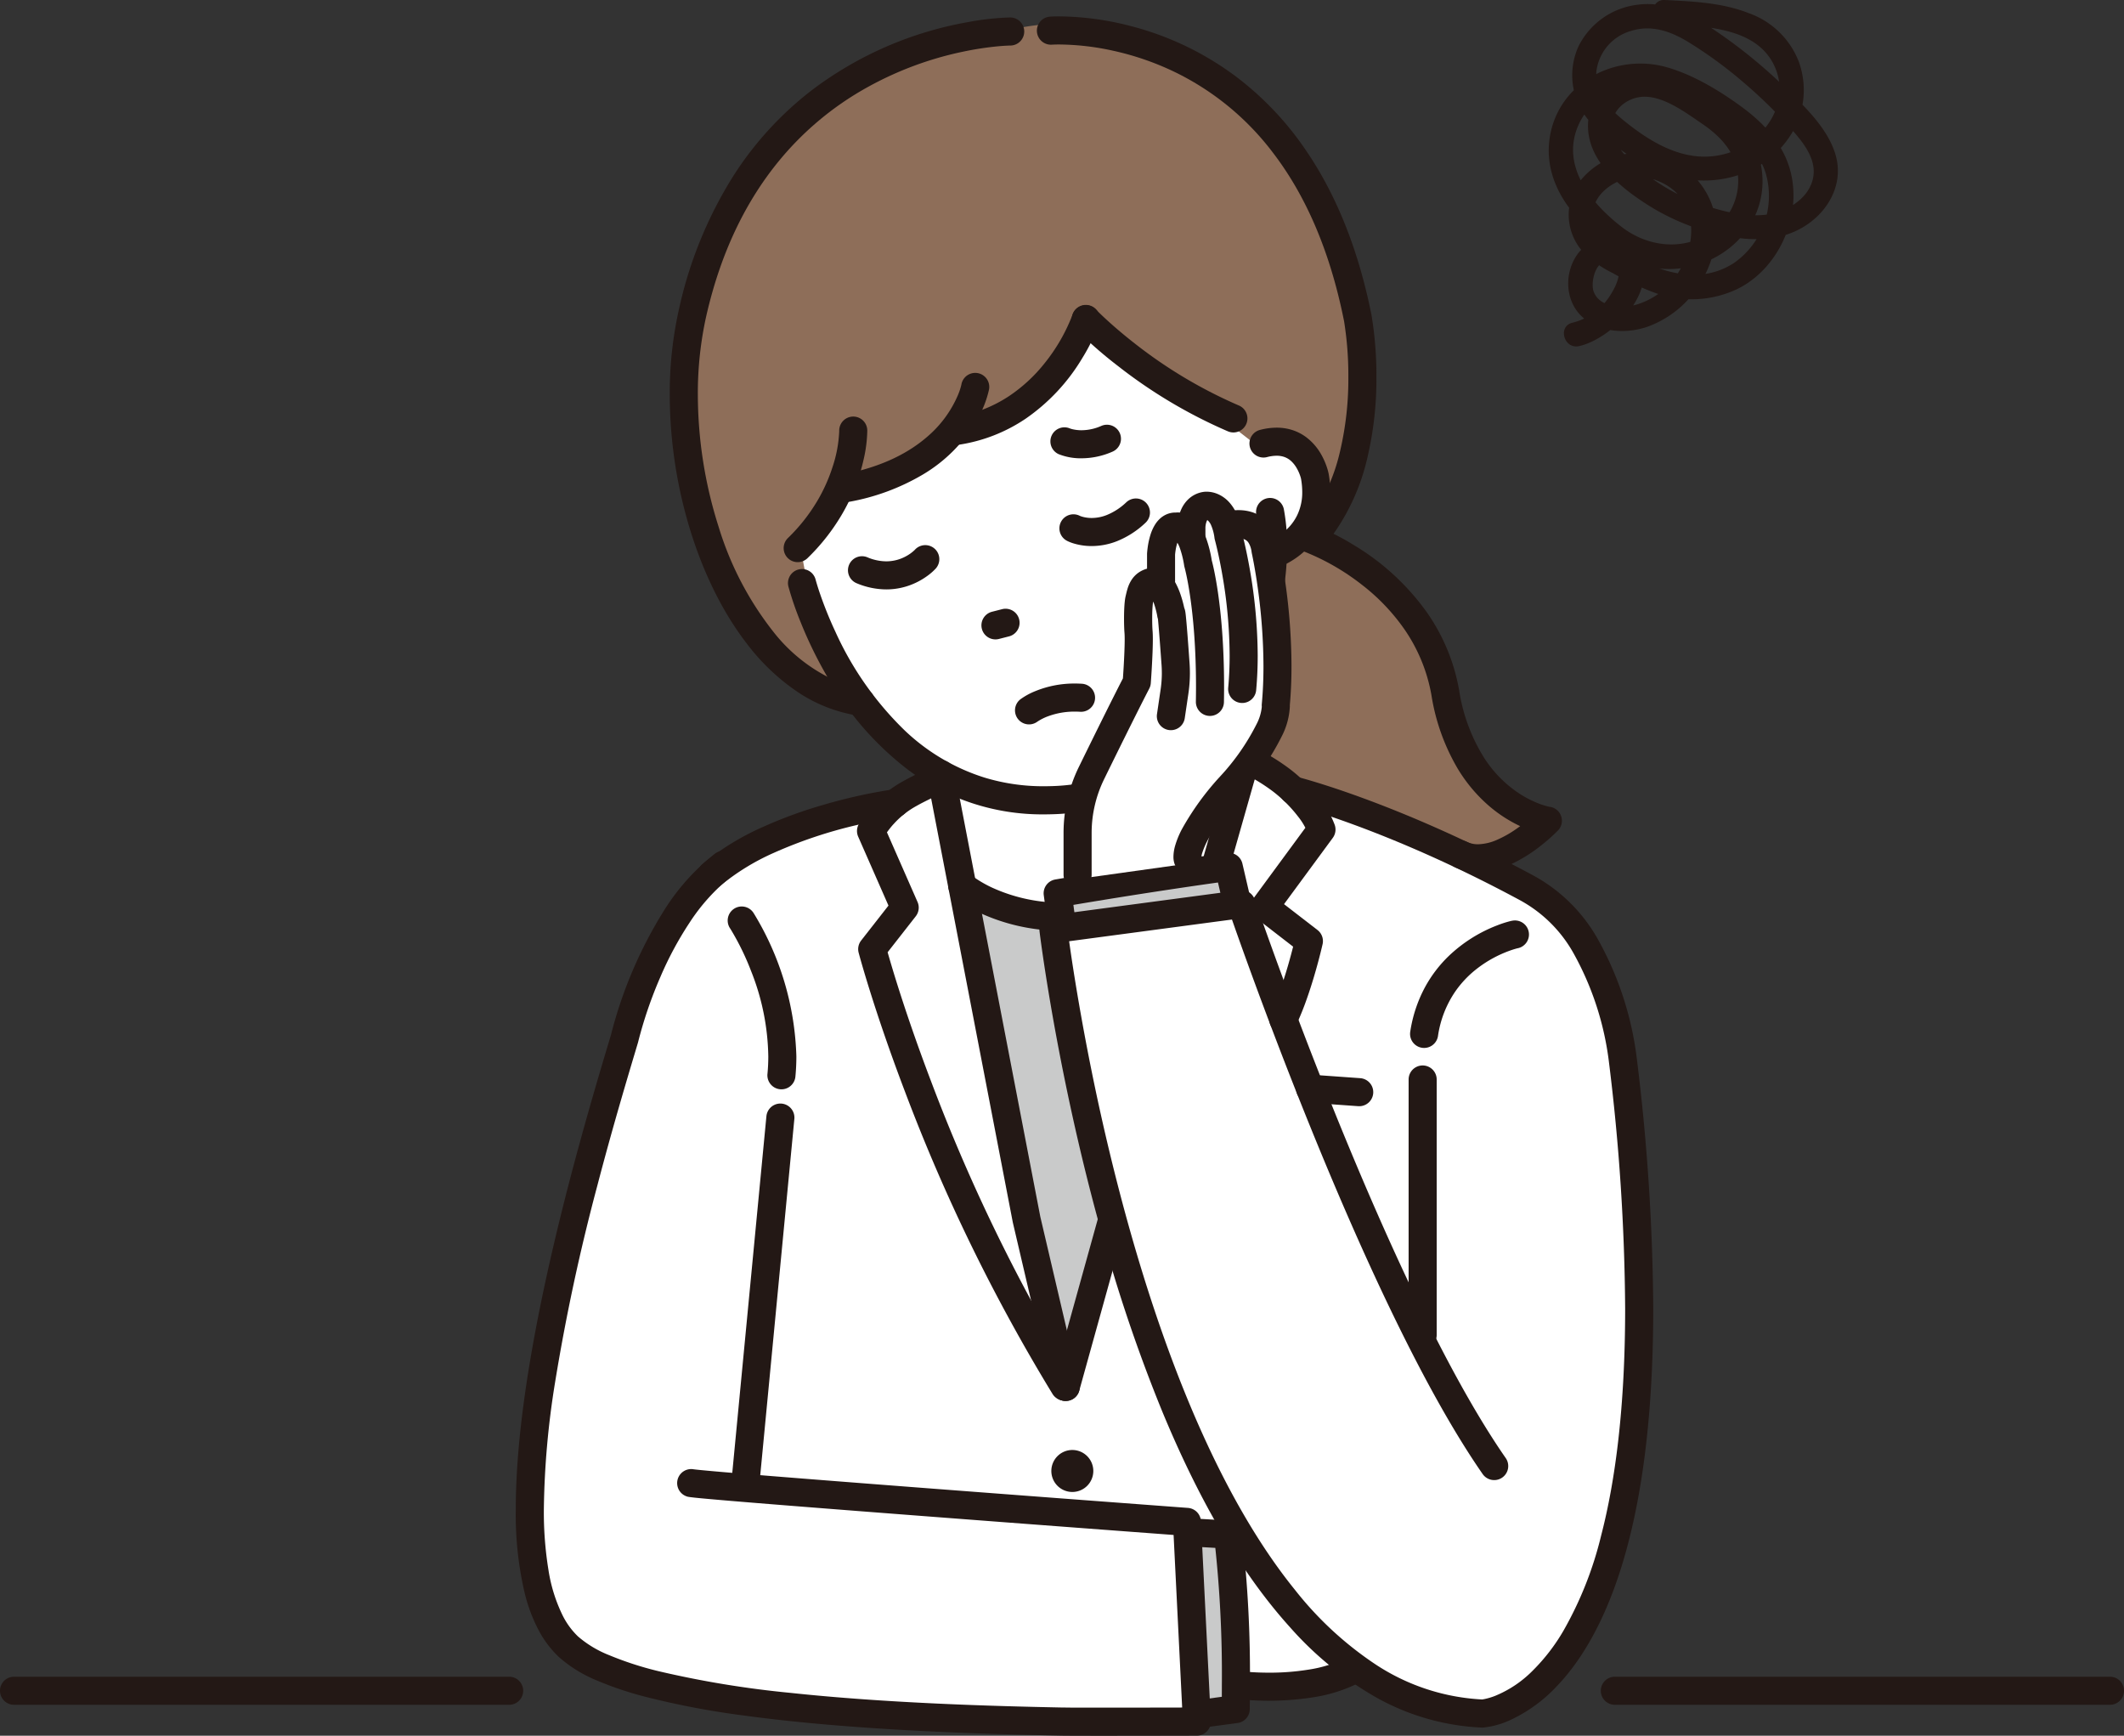 <svg xmlns="http://www.w3.org/2000/svg" viewBox="0 0 391.786 320.116"><rect x="0" y="0" width="391.786" height="320.116" fill="#333333" stroke="none"/><defs><style>.cls-1{fill:#fff;}.cls-2{fill:#c9caca;}.cls-3{fill:#8e6e59;}.cls-4{fill:#231815;}</style></defs><g id="レイヤー_2" data-name="レイヤー 2"><g id="レイヤー_3" data-name="レイヤー 3"><path class="cls-1" d="M202.155,56.249s-8.163,21.569-26.591,21.1c0,0-4.307,7.223-18.646,10.052l-10.24,11.538s-1.269,9.056,6.121,22.607c0,0,7.965,17.151,21.5,22.4l3.452,20.744c2.073,2,14.214,4.249,17.093,4.373l.251-3.5c6.178.282,29.1-4.889,29.1-4.889l4.485-18.731,7.845-10.092s-2.342-20.457-1.419-30.368c0,0,8.89-1.459,7.917-11.753,0,0,1.34-10.037-8.26-9.25C234.759,80.475,207.544,70.1,202.155,56.249Z"/><path class="cls-1" d="M227.783,284.767l.72,24.716s9.068,3.873,20.026-2.23Z"/><path class="cls-1" d="M137.526,313.206s-48.694,5.194-38.98-48.864c0,0,18.138-90.922,34.861-104.817,0,0,23.716-13.466,41.47-13.757,0,0,10.949,76.872,22.661,105.958l7.728-27.17s-12.221-44.221-9.311-52.61l32.313-4.308c1.327-3.685-5.249-5.61-4.01-8.113,1.269-2.562,4.338-17.608,5.453-19.169,0,0,11.879,6.53,12.732,6.53,0,0,37.251,9.1,45.531,21.635,0,0,18.075,14.7,14.362,69.248,0,0,7.723,61.935-25.556,77.39,0,0-19.71,8.943-45.084-29-.829-1.24-11.612-5-11.567-3.515l.651,34.852-39.155-.373Z"/><polygon class="cls-2" points="195.167 164.837 195.38 171.222 228.597 167.079 227.025 159.838 195.167 164.837"/><polygon class="cls-2" points="226.913 283.017 220.553 282.404 220.37 315.878 227.754 315.254 226.913 283.017"/><polygon class="cls-2" points="193.415 168.924 179.1 164.518 193.784 251.167 198.77 251.167 205.266 224.556 193.415 168.924"/><path class="cls-3" d="M185.142,5.808S149.1,8.629,131.877,41.841c-12.213,23.554-3.651,52.577-3.651,52.577s14.749,37.776,30.7,36.055c0,0-9.416-15.692-11-28.419,0,0,7.672-6.222,7.805-11.05a29.4,29.4,0,0,0,20.834-12.246s11.783,3.378,24.826-20.207l31.263,24.243s11.592-3.662,11.023,14.358c0,0,17.21-21.556-4.345-65.2C220.977-5.213,185.142,5.808,185.142,5.808Z"/><path class="cls-3" d="M243.048,98.065l-6.5,3.735s-1.291,17.944-5.8,21.746l1.669,16.81s3.828,1.116,11.106,6.208c1.124.787,27.892,11.718,29.264,11.712l12.723-6.894s-19.437-11.5-20.942-25.775A33.523,33.523,0,0,0,243.048,98.065Z"/><path class="cls-4" d="M231.743,94.968l1.148-.25-1.15.244,0,.006,1.148-.25-1.15.244a31.828,31.828,0,0,1,.486,5.981,44.247,44.247,0,0,1-4.22,18.8,45.853,45.853,0,0,1-7.431,11.107,57.692,57.692,0,0,1-13.021,10.631,22.425,22.425,0,0,1-6.526,2.616,35.958,35.958,0,0,1-7.326.892q-.582.016-1.155.016a37.141,37.141,0,0,1-10.986-1.608,37.729,37.729,0,0,1-14.648-8.652,59.473,59.473,0,0,1-12.81-18.217,71.122,71.122,0,0,1-2.828-6.975c-.3-.866-.51-1.552-.648-2.016-.068-.232-.118-.408-.15-.522-.016-.058-.027-.1-.034-.126l-.007-.026v0l-.228.06.228-.059h0l-.228.06.228-.059h0l-2.391.622,2.392-.62v0l-2.391.622,2.392-.62a2.589,2.589,0,0,0-5.012,1.3,58.986,58.986,0,0,0,2.26,6.579,76.7,76.7,0,0,0,5.106,10.394,56.681,56.681,0,0,0,14.69,16.815,41.25,41.25,0,0,0,25.068,8.237q.644,0,1.3-.018a41.039,41.039,0,0,0,8.383-1.031,27.575,27.575,0,0,0,8.02-3.231,62.893,62.893,0,0,0,14.178-11.591,50.208,50.208,0,0,0,10.624-18.35,49.514,49.514,0,0,0,2.354-15.022,36.227,36.227,0,0,0-.6-7.074,2.589,2.589,0,1,0-5.06,1.1Z"/><path class="cls-4" d="M197.822,58.048l1.49.5-1.489-.5v.005l1.49.5-1.489-.5,0,.008a33,33,0,0,1-5.047,8.814,28.911,28.911,0,0,1-6.687,6.2A24.793,24.793,0,0,1,176.1,76.9a2.589,2.589,0,0,0,.788,5.118,30.011,30.011,0,0,0,12.279-4.785A35.942,35.942,0,0,0,199.663,66a34.488,34.488,0,0,0,3.069-6.313,2.589,2.589,0,1,0-4.91-1.642Z"/><path class="cls-4" d="M177.342,70.906l1.561.28-1.558-.3,0,.016,1.561.28-1.558-.3.153.029-.153-.03h0l.153.029-.153-.03A11.95,11.95,0,0,1,176.64,73,20.835,20.835,0,0,1,171,80.58c-3.209,2.772-8.006,5.464-15.355,6.886a2.589,2.589,0,1,0,.981,5.084A40.856,40.856,0,0,0,170.1,87.593a28.014,28.014,0,0,0,10.1-10.129,19.364,19.364,0,0,0,2.237-5.645,2.589,2.589,0,0,0-5.1-.913Z"/><path class="cls-4" d="M154.8,79.463V79.5a23.783,23.783,0,0,1-1.224,6.607,30.663,30.663,0,0,1-2.823,6.283,32.832,32.832,0,0,1-5.453,6.878,2.589,2.589,0,0,0,3.6,3.72,37.995,37.995,0,0,0,6.308-7.963,35.364,35.364,0,0,0,4.124-10.415,25.311,25.311,0,0,0,.643-5.11v-.034a2.589,2.589,0,1,0-5.177,0Z"/><path class="cls-4" d="M198.407,60.659a78,78,0,0,0,7.779,6.819A91.774,91.774,0,0,0,226.5,79.552a2.589,2.589,0,1,0,2.015-4.77,86.632,86.632,0,0,1-19.143-11.389c-2.32-1.807-4.142-3.4-5.376-4.538-.616-.568-1.086-1.021-1.4-1.327-.156-.153-.272-.27-.347-.346l-.082-.084-.017-.018,0,0h0l-1.4,1.344,1.4-1.343h0l-1.4,1.344,1.4-1.343a2.589,2.589,0,0,0-3.74,3.581Z"/><path class="cls-4" d="M236.028,104.542a11.556,11.556,0,0,0,1.563-.726,15.513,15.513,0,0,0,4.839-4.108,13.986,13.986,0,0,0,2.1-3.849,15.2,15.2,0,0,0,.854-5.13,19.163,19.163,0,0,0-.3-3.326l-.009-.049a10.718,10.718,0,0,0-.381-1.349,13.026,13.026,0,0,0-.884-2,10.39,10.39,0,0,0-2.9-3.395,8.743,8.743,0,0,0-2.412-1.258,9.4,9.4,0,0,0-3.011-.478,12.183,12.183,0,0,0-3.08.416,2.589,2.589,0,0,0,1.305,5.011,7.043,7.043,0,0,1,1.775-.249,4.291,4.291,0,0,1,1.232.167,3.691,3.691,0,0,1,1.5.873,5.338,5.338,0,0,1,.834,1.027,7.677,7.677,0,0,1,.761,1.6c.076.22.126.4.156.512.014.056.024.1.028.115l0,.015,1.252-.263-1.255.246,0,.017,1.252-.263-1.255.246,2.541-.5-2.55.448a14.206,14.206,0,0,1,.223,2.431,9.649,9.649,0,0,1-.933,4.3,9.021,9.021,0,0,1-1.487,2.17,10.558,10.558,0,0,1-2.449,1.95c-.348.2-.638.342-.827.427-.094.042-.163.071-.2.086l-.034.013h0l.47,1.263-.452-1.269-.018.006.47,1.263-.452-1.269a2.589,2.589,0,1,0,1.738,4.877Z"/><path class="cls-4" d="M194.075,8.235l-.089-1.178.084,1.179h0l-.089-1.178.084,1.179s.46-.033,1.282-.033a47.632,47.632,0,0,1,9.965,1.15,51.474,51.474,0,0,1,11.348,3.911,50.155,50.155,0,0,1,18.08,14.814c5.6,7.284,10.412,17.281,13.173,31.116l2.539-.507-2.545.476L248.8,59l-.888.164v0L248.8,59l-.888.164a63.309,63.309,0,0,1,.8,10.408,58.224,58.224,0,0,1-1.508,13.559,34.4,34.4,0,0,1-6.188,13.331,2.589,2.589,0,1,0,4.061,3.213,39.552,39.552,0,0,0,7.159-15.323,63.322,63.322,0,0,0,1.654-14.78A67.872,67.872,0,0,0,253,58.212L253,58.181c-2.568-12.887-6.9-22.846-12.143-30.5a57.3,57.3,0,0,0-12.882-13.569,55.468,55.468,0,0,0-19.635-9.366,53.67,53.67,0,0,0-12.984-1.723c-1.02,0-1.606.043-1.665.047a2.589,2.589,0,1,0,.388,5.163Z"/><path class="cls-4" d="M186.322,3.219a50.209,50.209,0,0,0-7.961.891,66.984,66.984,0,0,0-28.523,12.454A62.13,62.13,0,0,0,135.3,32.4,76.845,76.845,0,0,0,125.192,57.25a70.719,70.719,0,0,0-1.654,15.544,85.762,85.762,0,0,0,2.4,19.941c2.351,9.739,6.337,18.838,11.773,25.909a39.576,39.576,0,0,0,9.266,8.87,27.547,27.547,0,0,0,11.4,4.481,2.589,2.589,0,0,0,.74-5.125,21.308,21.308,0,0,1-6.3-1.958,30.433,30.433,0,0,1-9.761-7.89,58.844,58.844,0,0,1-10.506-19.881,80.682,80.682,0,0,1-3.828-24.347,65.591,65.591,0,0,1,1.528-14.4c2.849-12.576,7.789-21.894,13.569-28.881a56.523,56.523,0,0,1,13.969-12.134,62.635,62.635,0,0,1,19.786-7.835,57.783,57.783,0,0,1,6.457-1c.771-.072,1.369-.109,1.767-.127.2-.01.347-.014.441-.017l.1,0h.022l0-.432,0,.432h0l0-.432,0,.432h0l-.017-2.33.013,2.33h0l-.017-2.33.013,2.33a2.589,2.589,0,0,0-.028-5.178Z"/><path class="cls-4" d="M240.286,101.618l.012-.034-.012.034h0l.012-.034-.012.034a42.75,42.75,0,0,1,10.881,6.193,37.3,37.3,0,0,1,7.882,8.24,30.684,30.684,0,0,1,5,12.222,38.483,38.483,0,0,0,4.852,13.518,28.523,28.523,0,0,0,5.183,6.332,25.351,25.351,0,0,0,7.429,4.728,17.249,17.249,0,0,0,3.6,1.089l.4-2.558-1.868-1.793.514.493-.512-.5,0,0,.514.493-.512-.5a29.492,29.492,0,0,1-3.84,3.22,20.38,20.38,0,0,1-3.619,2.068,9.241,9.241,0,0,1-3.55.844,4.628,4.628,0,0,1-2.038-.44,2.589,2.589,0,0,0-2.239,4.669,9.818,9.818,0,0,0,4.277.949,14.38,14.38,0,0,0,5.668-1.3,28.412,28.412,0,0,0,6.408-4.019,32.011,32.011,0,0,0,2.667-2.408,2.589,2.589,0,0,0-1.47-4.351l-.233,1.5.248-1.492-.015,0-.233,1.5.248-1.492h0a12.828,12.828,0,0,1-2.31-.714,19.378,19.378,0,0,1-3.586-1.9,22.205,22.205,0,0,1-6.209-6.343,32.619,32.619,0,0,1-4.661-12.485,35.89,35.89,0,0,0-5.966-14.451,44.853,44.853,0,0,0-13.636-12.5,43.339,43.339,0,0,0-7.585-3.713,2.589,2.589,0,1,0-1.68,4.9Z"/><path class="cls-4" d="M307.093,4.484c6.652.329,16.373.361,19.959,7.178,3.515,6.682-1.111,14.007-7.665,16.352-7.481,2.677-14.271-1.213-19.983-5.878-2.835-2.316-5.352-5.2-4.921-9.109A8.878,8.878,0,0,1,300.864,5.7c3.752-1.173,7.264.053,10.507,2.02a79.193,79.193,0,0,1,10.006,7.283,90.239,90.239,0,0,1,8.833,8.569c2.345,2.608,5.184,5.955,4.108,9.734-1.052,3.7-5.182,5.942-8.778,6.313-3.9.4-8.021-.683-11.674-1.96A36.212,36.212,0,0,1,304,32.394c-2.65-2.008-5.815-4.632-6.561-8.043-.811-3.708,2.6-6.624,6.14-6.508,3.637.119,7.437,2.978,10.352,4.956,2.945,2,5.6,4.583,6.429,8.154a11.2,11.2,0,0,1-2.564,9.868c-5,5.6-13.011,5.4-18.667,1.032-5.6-4.327-11.174-11.121-8.085-18.532,3.114-7.473,11.864-8.475,18.443-5.367,6.075,2.869,14.017,7.131,16.211,13.979a15.1,15.1,0,0,1-5.88,16.585c-7.282,4.7-15.753.852-22.3-3.3-3.471-2.2-5.146-6.157-2.1-9.576a9.371,9.371,0,0,1,10.753-2.122c6.868,2.993,7.07,11.009,3.472,16.637a13.677,13.677,0,0,1-8.424,6.193c-2.459.536-6.265.2-7.262-2.586-.651-1.82.5-6.4,3.239-5.474,2.694.911.892,4.483-.044,5.954a11.472,11.472,0,0,1-7.071,5.267c-2.815.621-1.623,4.942,1.191,4.321,6.44-1.42,16.1-11.445,9.966-18.069-3.164-3.416-8.293-2.084-10.583,1.6-2.107,3.387-1.863,8.158,1.085,10.966,3.158,3.007,8.092,3.288,12.06,1.963a18.978,18.978,0,0,0,10.457-9.139c2.214-4.142,3.118-9.129,1.431-13.623a14.533,14.533,0,0,0-9.446-8.73,13.735,13.735,0,0,0-13.992,3.676,10.234,10.234,0,0,0-.354,13.875,19.876,19.876,0,0,0,5.577,4.009,52.089,52.089,0,0,0,7.98,3.715,19.742,19.742,0,0,0,14.872-.709c8.011-3.831,12.4-14.145,9.694-22.618-1.46-4.574-4.785-8.1-8.571-10.9-4.106-3.032-9.011-6.012-13.941-7.429-9.456-2.717-19.98,2.745-21.625,12.808-.822,5.028.857,9.672,3.952,13.616,3.05,3.885,6.975,7.594,11.586,9.507,8.825,3.662,19.794-.889,22.906-10.073a15.354,15.354,0,0,0-1.9-13.52c-2.872-4.078-7.357-6.732-11.642-9.1s-9.286-3.294-13.6-.395c-4.419,2.969-5.352,8.344-3.056,12.961,2.065,4.152,6.305,7.376,10.145,9.779a42.014,42.014,0,0,0,13.969,5.5c5.32,1.065,10.876.971,15.434-2.322,4.068-2.939,6.4-7.827,4.853-12.807-1.5-4.83-5.654-8.718-9.176-12.161a94.194,94.194,0,0,0-13.2-10.726c-4.194-2.827-8.792-5.315-14.02-4.621A14.029,14.029,0,0,0,291.2,8.473a12.86,12.86,0,0,0,1.849,13.711,36.059,36.059,0,0,0,12.106,9.085c8.778,4.125,20.1,1.978,25.35-6.7a15.4,15.4,0,0,0,1.3-13.184,15.4,15.4,0,0,0-9.273-8.972C317.659.49,312.261.259,307.093,0,304.21-.139,304.218,4.342,307.093,4.484Z"/><path class="cls-4" d="M170.978,143.225l5.934,30.789,9.9,51.389.021.1,7.226,30.873a2.589,2.589,0,0,0,5.042-1.18l-7.214-30.821L182,173.034l-5.935-30.789a2.589,2.589,0,0,0-5.084.98Z"/><path class="cls-4" d="M202.476,224.9l-8.389,30.192a2.589,2.589,0,1,0,4.989,1.386l8.39-30.192a2.589,2.589,0,0,0-4.99-1.386"/><path class="cls-4" d="M227.221,139.648l-5.453,19.169a2.589,2.589,0,0,0,4.981,1.417l5.453-19.169a2.589,2.589,0,1,0-4.981-1.417"/><path class="cls-4" d="M230,142.953a33.3,33.3,0,0,1,4.862,3.055,25.082,25.082,0,0,1,4.586,4.6l.006.007a12.164,12.164,0,0,1,1.872,3.263l2.433-.886-2.086-1.535L231.184,165.72a2.588,2.588,0,0,0,.5,3.583l8.17,6.314,1.583-2.049-2.527-.563v0c-.021.094-.5,2.2-1.3,4.97-.4,1.386-.885,2.94-1.432,4.487a47.082,47.082,0,0,1-1.8,4.441,2.589,2.589,0,0,0,4.678,2.221,52.328,52.328,0,0,0,2.031-5.017c.894-2.54,1.607-5.017,2.1-6.87s.768-3.081.774-3.108a2.585,2.585,0,0,0-.944-2.612l-6.169-4.767,8.993-12.222a2.593,2.593,0,0,0,.347-2.421,17.261,17.261,0,0,0-2.652-4.671l.006.007a30.327,30.327,0,0,0-5.52-5.537,38.536,38.536,0,0,0-5.6-3.531A2.589,2.589,0,1,0,230,142.953Z"/><path class="cls-4" d="M171.229,141.678c-1.345.75-2.98,1.457-4.762,2.467A21.142,21.142,0,0,0,161,148.49l1.93,1.725-1.158-2.315-.008,0a2.618,2.618,0,0,0-.778.6,22.51,22.51,0,0,0-2.545,3.437,2.6,2.6,0,0,0-.144,2.363l5.587,12.715-5.036,6.437a2.58,2.58,0,0,0-.464,2.255c.018.068,2.733,10.351,8.558,25.654a331.715,331.715,0,0,0,27.244,55.788,2.589,2.589,0,0,0,4.4-2.726,326.659,326.659,0,0,1-26.808-54.9c-2.87-7.541-4.973-13.842-6.355-18.248-.691-2.2-1.2-3.933-1.539-5.107-.169-.588-.294-1.036-.377-1.336-.041-.15-.071-.262-.091-.336l-.022-.082-.006-.024-2.5.661,2.039,1.595,5.99-7.657a2.6,2.6,0,0,0,.331-2.636l-6.209-14.132-2.37,1.041,2.226,1.322a17.354,17.354,0,0,1,1.964-2.642l-1.936-1.719,1.158,2.316.008,0a2.59,2.59,0,0,0,.772-.59,15.952,15.952,0,0,1,4.173-3.3c1.469-.84,3.056-1.526,4.71-2.437a2.589,2.589,0,0,0-2.509-4.53Z"/><path class="cls-4" d="M175.791,165.319a22.6,22.6,0,0,0,5.019,3.074,36.059,36.059,0,0,0,13.932,3.254,2.589,2.589,0,0,0,.2-5.174,30.882,30.882,0,0,1-11.939-2.769,21.862,21.862,0,0,1-2.949-1.652c-.319-.215-.551-.388-.693-.5-.072-.055-.121-.095-.148-.117l-.023-.02h0l-.9,1.051.912-1.041-.011-.01-.9,1.051.912-1.041a2.589,2.589,0,0,0-3.413,3.894Z"/><path class="cls-4" d="M228.625,313.394a53.495,53.495,0,0,0,13.613-.364,28.268,28.268,0,0,0,8.829-2.87,2.589,2.589,0,1,0-2.486-4.542,23.219,23.219,0,0,1-7.2,2.306,44.713,44.713,0,0,1-7.288.564c-1.453,0-2.684-.06-3.542-.12-.429-.03-.764-.06-.988-.081l-.25-.026-.057-.006-.011,0-.032.266.033-.266h0l-.032.266.033-.266a2.589,2.589,0,1,0-.619,5.141Z"/><path class="cls-4" d="M259.829,199.085V246.2a2.589,2.589,0,1,0,5.178,0v-47.11a2.589,2.589,0,1,0-5.178,0"/><path class="cls-4" d="M164.785,145.574A97.77,97.77,0,0,0,152,148.4a82.95,82.95,0,0,0-11.439,4.188,47.813,47.813,0,0,0-10.988,6.774,2.589,2.589,0,0,0,3.353,3.946,42.684,42.684,0,0,1,9.795-6.014,84.548,84.548,0,0,1,15.468-5.167c2.179-.515,4.015-.872,5.3-1.1.642-.113,1.145-.195,1.485-.247l.382-.057.093-.013.02,0h0l-.08-.592.079.592h0l-.08-.592.079.592a2.588,2.588,0,1,0-.688-5.131Z"/><path class="cls-4" d="M141.369,205.869,134.9,273.441a2.589,2.589,0,1,0,5.154.494l6.47-67.572a2.589,2.589,0,0,0-5.155-.494"/><path class="cls-4" d="M134.674,171.22l1.25-.822-1.252.819,0,0,1.25-.822-1.252.819.078.122a48.01,48.01,0,0,1,3.8,7.764,44.092,44.092,0,0,1,3.169,15.724c0,1.058-.048,2.129-.151,3.208a2.589,2.589,0,1,0,5.154.493c.12-1.249.175-2.485.175-3.7a53.466,53.466,0,0,0-7.9-26.452,2.589,2.589,0,1,0-4.326,2.845Z"/><path class="cls-4" d="M278.847,169.817a19.637,19.637,0,0,0-2.656.837,26.885,26.885,0,0,0-8.979,5.679,23.662,23.662,0,0,0-4.384,5.775,25.245,25.245,0,0,0-2.7,8.173,2.589,2.589,0,1,0,5.116.8,19.485,19.485,0,0,1,3.183-8.21,19,19,0,0,1,3.672-3.953,22.031,22.031,0,0,1,5.466-3.233c.753-.31,1.377-.518,1.8-.645.211-.063.372-.106.472-.132l.1-.026.017,0-.232-1.02.223,1.022.009,0-.232-1.02.223,1.022a2.589,2.589,0,1,0-1.1-5.059Z"/><path class="cls-4" d="M127,276.061c.124.023.224.037.342.053.226.03.5.061.849.1,1.335.14,3.718.351,6.908.619,11.15.934,32.057,2.54,50.186,3.914s33.471,2.513,33.472,2.513l.192-2.582-2.586.129,1.829,36.825,2.586-.128-.007-2.589-1.668,0c-3.141.007-10.117.022-15.657.022-1.847,0-3.534,0-4.864-.006-.665,0-1.241,0-1.7-.008s-.808-.007-1-.011h-.006c-12.6-.25-32.183-.787-50.08-2.7a183.107,183.107,0,0,1-24.42-4.021,61.066,61.066,0,0,1-9.075-2.957,19.926,19.926,0,0,1-5.693-3.435,14.072,14.072,0,0,1-2.766-3.745,29.036,29.036,0,0,1-2.673-8.493,66.612,66.612,0,0,1-.851-11.277,156.232,156.232,0,0,1,2.059-23.273,371.528,371.528,0,0,1,7.8-36.33c2.922-11.17,5.79-20.663,7.492-26.363l.042-.16-.354-.081.354.082h0l-.354-.081.354.082a77.751,77.751,0,0,1,4.1-11.978,63.288,63.288,0,0,1,5.406-10.054,35.655,35.655,0,0,1,7.759-8.538,2.589,2.589,0,1,0-3.138-4.118,40.859,40.859,0,0,0-8.977,9.854,80.689,80.689,0,0,0-10.2,23.672l2.523.581-2.481-.741c-1.132,3.792-2.8,9.313-4.651,15.909-2.784,9.9-6,22.215-8.534,34.832s-4.374,25.529-4.377,36.706a63.407,63.407,0,0,0,1.7,15.771,30.124,30.124,0,0,0,2.415,6.409,19.214,19.214,0,0,0,3.8,5.107,24.854,24.854,0,0,0,7.188,4.417,62.622,62.622,0,0,0,8.5,2.869,152.938,152.938,0,0,0,18.522,3.538c10.084,1.376,21.071,2.226,31.361,2.771s19.881.784,27.141.928h-.007c.244.006.6.01,1.074.013,1.412.01,3.826.014,6.6.014,7.4,0,17.337-.026,17.338-.026a2.59,2.59,0,0,0,2.58-2.718l-1.83-36.825a2.591,2.591,0,0,0-2.394-2.453l-.99-.074c-4.847-.361-26.687-1.99-47.7-3.6-10.508-.805-20.811-1.605-28.677-2.24-3.933-.317-7.257-.592-9.688-.806-1.215-.107-2.208-.2-2.934-.271-.362-.036-.659-.067-.876-.092l-.258-.032-.07-.01-.015,0h0l-.088.5.092-.5h0l-.088.5.092-.5a2.589,2.589,0,0,0-.932,5.093Z"/><path class="cls-4" d="M219.981,285.234l6.379.365.148-2.585-2.565.355v0a222.7,222.7,0,0,1,1.438,27.4q0,2.133-.032,4.4l2.589.037-.344-2.566-7.224.967a2.589,2.589,0,0,0,.688,5.132l7.223-.967a2.593,2.593,0,0,0,2.246-2.53q.032-2.3.032-4.475a226.341,226.341,0,0,0-1.487-28.111,2.594,2.594,0,0,0-2.417-2.231l-6.378-.364a2.589,2.589,0,1,0-.3,5.169Z"/><path class="cls-4" d="M198.521,170.8l-.861-6.388-2.565.345.445,2.551.168-.03c1.683-.291,15.756-2.711,31.294-4.845l-.352-2.565-2.522.585,1.618,6.97a2.589,2.589,0,1,0,5.044-1.171l-1.618-6.969a2.593,2.593,0,0,0-2.874-1.98c-16.684,2.292-31.63,4.9-31.648,4.9a2.589,2.589,0,0,0-2.121,2.9l.86,6.388a2.589,2.589,0,1,0,5.132-.691Z"/><path class="cls-4" d="M237.934,148.281l.11-.444-.111.444h0l.11-.444-.111.444c.118.028,17.716,4.436,42.306,17.672a24.945,24.945,0,0,1,9.98,9.8,54.894,54.894,0,0,1,6.576,20.238,386.723,386.723,0,0,1,2.975,45.327c0,18.139-1.794,31.749-4.437,41.917a67.132,67.132,0,0,1-6.965,17.556,35.464,35.464,0,0,1-5.643,7.315,20.854,20.854,0,0,1-6.915,4.649,12.1,12.1,0,0,1-1.99.6c-.22.044-.379.067-.468.078l-.082.008v0h0v0l.086,1.278-.076-1.278h-.01l.086,1.278-.076-1.278.1,1.757-.1-1.758h0l.1,1.757-.1-1.758h-.015l.154,2.442-.125-2.443h-.029l.154,2.442-.125-2.443.132,2.585.108-2.586a39.308,39.308,0,0,1-19.923-6.553,63.876,63.876,0,0,1-14.754-13.678c-7.905-9.759-14.544-22.3-19.992-35.6-8.179-19.962-13.695-41.639-17.147-58.3C200,190.98,198.784,183.9,198,178.917c-.391-2.494-.672-4.465-.857-5.809-.092-.672-.159-1.188-.2-1.534-.023-.173-.039-.3-.05-.39l-.011-.1,0-.029-2.57.309.341,2.566,34.691-4.623L229,166.744l-2.451.835c.01.03,6.132,17.994,15.042,39.985,4.456,11,9.608,23,15.052,34.281s11.173,21.846,16.845,30.014a2.589,2.589,0,0,0,4.253-2.954c-5.417-7.794-11.062-18.171-16.435-29.31-8.064-16.713-15.538-35.155-20.987-49.4-2.724-7.124-4.943-13.2-6.48-17.493-.769-2.146-1.367-3.847-1.772-5.009-.2-.581-.358-1.028-.461-1.329l-.117-.34-.039-.113a2.589,2.589,0,0,0-2.792-1.731L193.966,168.8a2.592,2.592,0,0,0-2.228,2.875c0,.046,1.079,8.981,3.663,22.417,1.939,10.078,4.726,22.688,8.555,35.988a288.371,288.371,0,0,0,10.465,30.32c6.207,14.969,13.912,29.085,23.562,39.744a62.044,62.044,0,0,0,16.039,13.007,43.7,43.7,0,0,0,19.3,5.462,1.922,1.922,0,0,0,.24,0,15.7,15.7,0,0,0,5.5-1.62,27.6,27.6,0,0,0,8-5.9c4.334-4.486,8.817-11.574,12.2-22.694s5.689-26.291,5.689-47.079a391.645,391.645,0,0,0-3.011-45.938,60.009,60.009,0,0,0-7.195-22.148,30.118,30.118,0,0,0-12.048-11.842c-25.274-13.6-43.353-18.1-43.513-18.138a2.589,2.589,0,0,0-1.246,5.026Z"/><path class="cls-4" d="M201.669,271.289a3.871,3.871,0,1,1-3.87-3.87A3.871,3.871,0,0,1,201.669,271.289Z"/><path class="cls-4" d="M241.478,203.365l9.054.645a2.589,2.589,0,1,0,.368-5.165l-9.054-.645a2.589,2.589,0,1,0-.368,5.165"/><path class="cls-1" d="M219.759,159.181l-20.989,2.933.743-15.069,10.175-21.233s-1.363-18.943,2.983-18.51c0,0,1.564-12.481,6.007-10.2,0,0,4.335-7.287,8.356-1.279,0,0,6.845,1.42,7.671,8.291l.216,25.949-9.441,16.208Z"/><path class="cls-4" d="M201.359,161.335v-7.7a22.579,22.579,0,0,1,2.3-9.928c3.211-6.556,5.3-10.737,6.575-13.274.64-1.269,1.078-2.127,1.355-2.664l.3-.579.068-.13.016-.029,0-.007a2.563,2.563,0,0,0,.3-1.022c0-.01.094-1.262.187-2.892s.188-3.628.189-5.2c0-.6-.013-1.133-.054-1.622v-.005c-.016-.181-.034-.5-.046-.885s-.02-.826-.02-1.286c0-.662.015-1.359.05-1.939.017-.289.039-.55.063-.751a3.414,3.414,0,0,1,.055-.35v0c.092-.366.157-.665.222-.887a2.506,2.506,0,0,1,.122-.35l.026-.05.006-.01-.276-.2.173.287a.406.406,0,0,0,.1-.09l-.276-.2.173.287-.149-.247.121.262.028-.015-.149-.247.121.262-.043-.093.035.1.008,0-.043-.093.035.1a.474.474,0,0,1,.095-.019h0l-.2-1.414v1.427a1.536,1.536,0,0,0,.2-.013l-.2-1.414v.013l-.432,1.347a1.4,1.4,0,0,0,.432.067v-1.414l-.432,1.347.273-.852-.618.672a.948.948,0,0,0,.345.18l.273-.852-.618.672.028-.031-.029.03h0l.028-.031-.029.03a1.227,1.227,0,0,1,.129.169,5.322,5.322,0,0,1,.449.882,14.336,14.336,0,0,1,.591,1.812c.074.287.134.549.178.758s.071.371.078.416a2.589,2.589,0,0,0,5.15-.375h-.719l.719.036v-.036h-.719l.719.036-1.551-.077,1.547.128,0-.051-1.551-.077,1.547.128-2.054-.17,2.045.26c0-.042.007-.069.009-.09l-2.054-.17,2.045.26-2.316-.294,2.295.427c.011-.06.017-.1.021-.133l-2.316-.294,2.295.427-2.426-.452,2.385.632c.021-.079.032-.135.041-.18l-2.426-.452,2.385.632-2.446-.648,2.374.877c.036-.1.056-.17.072-.229l-2.446-.648,2.374.877-2.4-.887,2.283,1.162a2.7,2.7,0,0,0,.12-.275l-2.4-.887,2.283,1.162-2.294-1.168,2.113,1.469a2.707,2.707,0,0,0,.181-.3l-2.294-1.168,2.113,1.469-2.12-1.474,1.473,2.121a2.547,2.547,0,0,0,.647-.647l-2.12-1.474,1.473,2.121-1.474-2.123.834,2.446a2.565,2.565,0,0,0,.64-.323l-1.474-2.123.834,2.446-.835-2.447V115.7a2.615,2.615,0,0,0,.835-.139l-.835-2.447v0l-.927,2.414a2.59,2.59,0,0,0,.927.172v-2.586l-.927,2.414.926-2.413-1.551,2.067a2.566,2.566,0,0,0,.625.346l.926-2.413-1.551,2.067,1.547-2.061-2.116,1.471a2.557,2.557,0,0,0,.569.59l1.547-2.061-2.116,1.471,2.1-1.459-2.3,1.113a2.62,2.62,0,0,0,.2.346l2.1-1.459-2.3,1.113,2.235-1.081-2.369.743a2.584,2.584,0,0,0,.134.338l2.235-1.081-2.369.743,1.973-.619-2.028.406a2.079,2.079,0,0,0,.055.213l1.973-.619-2.028.406.966-.193-.97.169,0,.024.966-.193-.97.169.149-.026-.15.025h0l.149-.026-.15.025c0,.014.03.2.063.537.1,1.012.3,3.392.661,8.466.034.482.05.966.051,1.451a20.718,20.718,0,0,1-.222,3.016l-.673,4.558a2.589,2.589,0,0,0,5.123.757l.673-4.559a25.9,25.9,0,0,0,.276-3.772q0-.906-.063-1.814c-.289-4.115-.475-6.47-.6-7.821-.062-.678-.106-1.1-.145-1.4-.021-.155-.036-.271-.072-.442-.009-.045-.02-.094-.037-.158-.013-.048-.028-.1-.053-.178-.019-.056-.042-.121-.079-.208a2.681,2.681,0,0,0-.118-.241,2.6,2.6,0,0,0-1.142-1.08,2.586,2.586,0,0,0-2.53.154,2.587,2.587,0,0,0-.919,1.025,2.537,2.537,0,0,0-.174.447,2.74,2.74,0,0,0-.078.36c-.018.131-.022.2-.026.258,0,.086-.007.142-.008.187v.085h2.589l2.561-.374c-.028-.2-.068-.41-.123-.679-.1-.466-.239-1.068-.435-1.737-.148-.5-.325-1.04-.54-1.585a12.716,12.716,0,0,0-.564-1.234,6.967,6.967,0,0,0-1.33-1.817,4.453,4.453,0,0,0-1.148-.8,3.8,3.8,0,0,0-1.63-.371,3.7,3.7,0,0,0-.516.036h0a5.215,5.215,0,0,0-2.306.879,4.873,4.873,0,0,0-1.189,1.2,6.325,6.325,0,0,0-.835,1.776c-.156.515-.244.943-.315,1.219v0a7.908,7.908,0,0,0-.177,1.012c-.059.5-.094,1.041-.117,1.6s-.032,1.138-.032,1.694c0,.515.008,1.011.023,1.455s.034.832.063,1.166v0c.02.236.035.671.035,1.182,0,1.366-.089,3.32-.18,4.9-.046.793-.091,1.5-.125,2-.017.252-.032.454-.041.592l-.012.159,0,.053,2.582.191L207.4,124.6c-.022.043-1.957,3.691-8.393,16.833a27.749,27.749,0,0,0-2.827,12.205v7.7a2.589,2.589,0,0,0,5.178,0Z"/><path class="cls-4" d="M216.749,107.03v-4.759H214.16l2.586.134-1.562-.081,1.561.087v-.006l-1.562-.081,1.561.087V102.4c0-.057.025-.367.084-.778a10.257,10.257,0,0,1,.2-1.016,5.756,5.756,0,0,1,.221-.706,2.577,2.577,0,0,1,.163-.348.893.893,0,0,1,.063-.094l-.012-.01.012.011h0l-.012-.01.012.011-.493-.448.294.586a.717.717,0,0,0,.2-.138l-.493-.448.294.586-.474-.945v1.058a1.1,1.1,0,0,0,.474-.113l-.474-.945v.2l-.1.854a.8.8,0,0,0,.1.006v-.86l-.1.854a2.645,2.645,0,0,0,1.09-.1l-.529-1.681V99.7a1.735,1.735,0,0,0,.529-.09l-.529-1.681v.838l-.423.847a.97.97,0,0,0,.423.086v-.933l-.423.847.177-.355-.208.338.031.017.177-.355-.208.338.06-.1-.068.093.008.005.06-.1-.068.093a1,1,0,0,1,.169.185,5.216,5.216,0,0,1,.68,1.361,17.863,17.863,0,0,1,.778,3.188,2.388,2.388,0,0,0,.068.3l1.146-.332-1.147.328v0l1.146-.332-1.147.328c0,.019,2.117,7.416,2.117,22.026q0,1.331-.024,2.74a2.589,2.589,0,1,0,5.177.09q.025-1.455.025-2.83c0-15.35-2.257-23.246-2.321-23.464l-2.486.721,2.555-.417a22.857,22.857,0,0,0-1.037-4.166,11.131,11.131,0,0,0-1.047-2.164,6.1,6.1,0,0,0-2.047-2.044,4.506,4.506,0,0,0-1.136-.467,4.094,4.094,0,0,0-1.008-.129,3.461,3.461,0,0,0-1.026.149l.778,2.469.312-2.57a4.312,4.312,0,0,0-.521-.032,4.16,4.16,0,0,0-1.13.157,4.275,4.275,0,0,0-1.694.952,5.308,5.308,0,0,0-.906,1.086,8.118,8.118,0,0,0-.857,1.882,14.34,14.34,0,0,0-.525,2.391c-.088.643-.111,1.082-.114,1.135l0,.134v4.759a2.589,2.589,0,0,0,5.178,0Z"/><path class="cls-4" d="M222.348,99.14V97.254h-1.714l1.714.02v-.02h-1.714l1.714.02-.214,0,.214,0v0l-.214,0,.214,0a3.35,3.35,0,0,1,.039-.4,3.673,3.673,0,0,1,.118-.53,2.211,2.211,0,0,1,.133-.333.969.969,0,0,1,.086-.142l.033-.037h0l-.055-.078.036.089.019-.011-.055-.078.036.089-.011-.027.01.027h0l-.011-.027.01.027.027-.006h0l-.2-1.312v1.332a1.284,1.284,0,0,0,.2-.02l-.2-1.312v1.016l-.021.315h.021v-.316l-.021.315,0-.036,0,.036h0l0-.036,0,.036a.326.326,0,0,1,.1.035.815.815,0,0,1,.2.143,2.629,2.629,0,0,1,.567.861,8.651,8.651,0,0,1,.615,2.352,2.711,2.711,0,0,0,.069.334l1-.276-1,.275h0l1-.276-1,.275c.005.016.689,2.5,1.369,6.407a88.526,88.526,0,0,1,1.352,14.894c0,1.956-.08,3.952-.264,5.944a2.589,2.589,0,1,0,5.156.478c.2-2.171.286-4.325.286-6.422A93.672,93.672,0,0,0,230.534,105c-.723-4.125-1.446-6.741-1.463-6.8l-2.5.692,2.565-.358a13.648,13.648,0,0,0-1.044-3.81,8.148,8.148,0,0,0-1.282-2.009,6.069,6.069,0,0,0-2.352-1.669,5.279,5.279,0,0,0-1.9-.365,3.811,3.811,0,0,0-.592.042h0a5.126,5.126,0,0,0-2.865,1.441,5.96,5.96,0,0,0-1.207,1.759,8.25,8.25,0,0,0-.64,2.243,7.945,7.945,0,0,0-.088,1.092V99.14a2.589,2.589,0,1,0,5.178,0Z"/><path class="cls-4" d="M227.7,99.348l-.356-1.3.326,1.312.03-.008-.356-1.3.326,1.312.012,0a3.908,3.908,0,0,1,.791-.08,3.181,3.181,0,0,1,.776.09,1.978,1.978,0,0,1,.487.191,1.645,1.645,0,0,1,.595.585,4.2,4.2,0,0,1,.538,1.684l.038.208v0c.022.1.562,2.548,1.093,6.352a106.433,106.433,0,0,1,1.055,14.454c0,2.3-.092,4.652-.309,6.99a2.555,2.555,0,0,0,.021.642l1.731-.273-1.748.137c0,.024.007.069.017.136l1.731-.273-1.748.137.487-.038-.488.019v.019l.487-.038-.488.019v.015a8.706,8.706,0,0,1-1,3.277,41.638,41.638,0,0,1-6.674,9.565A50.615,50.615,0,0,0,218,152.94a16.275,16.275,0,0,0-1.229,3,7.66,7.66,0,0,0-.321,2.07,3.856,3.856,0,0,0,.178,1.229,2.59,2.59,0,1,0,4.905-1.663l-1.9.643,1.979-.318a2.053,2.053,0,0,0-.084-.325l-1.895.643,1.979-.318-1.039.167,1.049-.082c0-.019,0-.047-.01-.085l-1.039.167,1.049-.082-.5.039.5-.019,0-.02-.5.039.5-.019-.1,0h.1v0l-.1,0h.1a2.737,2.737,0,0,1,.127-.664,14.945,14.945,0,0,1,1.746-3.615,54.636,54.636,0,0,1,5.462-7.145,46.572,46.572,0,0,0,7.482-10.808,13.37,13.37,0,0,0,1.481-5.451,4.359,4.359,0,0,0-.045-.666l-2.558.4,2.578.239c.234-2.522.33-5.034.33-7.468a111.625,111.625,0,0,0-1.13-15.359c-.565-3.994-1.13-6.527-1.142-6.58l-2.526.565,2.564-.357a9.608,9.608,0,0,0-1.081-3.384,7.1,7.1,0,0,0-1.462-1.838,6.881,6.881,0,0,0-2.639-1.461,8.215,8.215,0,0,0-2.343-.33,8.6,8.6,0,0,0-2.136.257,2.589,2.589,0,0,0,1.363,5Z"/><path class="cls-4" d="M2.589,314.412H93.917a2.589,2.589,0,1,0,0-5.178H2.589a2.589,2.589,0,1,0,0,5.178"/><path class="cls-4" d="M297.869,314.412H389.2a2.589,2.589,0,0,0,0-5.178H297.869a2.589,2.589,0,0,0,0,5.178"/><path class="cls-4" d="M184.288,117.835l1.86-.476a2.589,2.589,0,0,0-1.284-5.016l-1.86.476a2.589,2.589,0,1,0,1.284,5.016"/><path class="cls-4" d="M191.371,133.08l-1.064-1.374,1.046,1.388.018-.014-1.064-1.374,1.046,1.388-.364-.481.36.484,0,0-.364-.481.36.484.026-.019a9.289,9.289,0,0,1,2.006-1,14.007,14.007,0,0,1,4.889-.841c.322,0,.654.01,1,.031a2.589,2.589,0,0,0,.319-5.168q-.676-.042-1.317-.041a19.015,19.015,0,0,0-7.259,1.387,12.7,12.7,0,0,0-2.812,1.539,2.589,2.589,0,0,0,3.172,4.092Z"/><path class="cls-4" d="M195.337,83.782a10.975,10.975,0,0,0,4.169.74,14.253,14.253,0,0,0,5.713-1.229,2.588,2.588,0,1,0-2.07-4.745,9.078,9.078,0,0,1-3.643.8,7.228,7.228,0,0,1-1.682-.19c-.187-.045-.321-.088-.394-.113l-.062-.022h0l-.516,1.284.552-1.268-.036-.016-.516,1.284.552-1.268a2.589,2.589,0,1,0-2.065,4.748Z"/><path class="cls-4" d="M196.848,99.761a7.821,7.821,0,0,0,1.371.516,11.484,11.484,0,0,0,3.15.431A12.766,12.766,0,0,0,206,99.822a16.644,16.644,0,0,0,5.256-3.371,2.589,2.589,0,1,0-3.51-3.806,11.486,11.486,0,0,1-3.618,2.349,7.557,7.557,0,0,1-2.754.536,6.331,6.331,0,0,1-1.727-.232,4.059,4.059,0,0,1-.409-.138c-.038-.015-.061-.025-.066-.028h0l-.593,1.254.631-1.235-.038-.019-.593,1.254.631-1.235a2.589,2.589,0,1,0-2.357,4.61Z"/><path class="cls-4" d="M168.746,101.406l1.283,1.15-1.267-1.167-.016.017,1.283,1.15-1.267-1.167.394.363-.392-.366,0,0,.394.363-.392-.366-.022.024a7.318,7.318,0,0,1-1.62,1.179,7.55,7.55,0,0,1-3.64.939,9.059,9.059,0,0,1-3.475-.737,2.589,2.589,0,1,0-1.971,4.788,14.255,14.255,0,0,0,5.446,1.127,12.637,12.637,0,0,0,3.809-.586,13.1,13.1,0,0,0,3.84-1.962,10.241,10.241,0,0,0,1.471-1.3,2.589,2.589,0,0,0-3.856-3.456Z"/></g></g></svg>